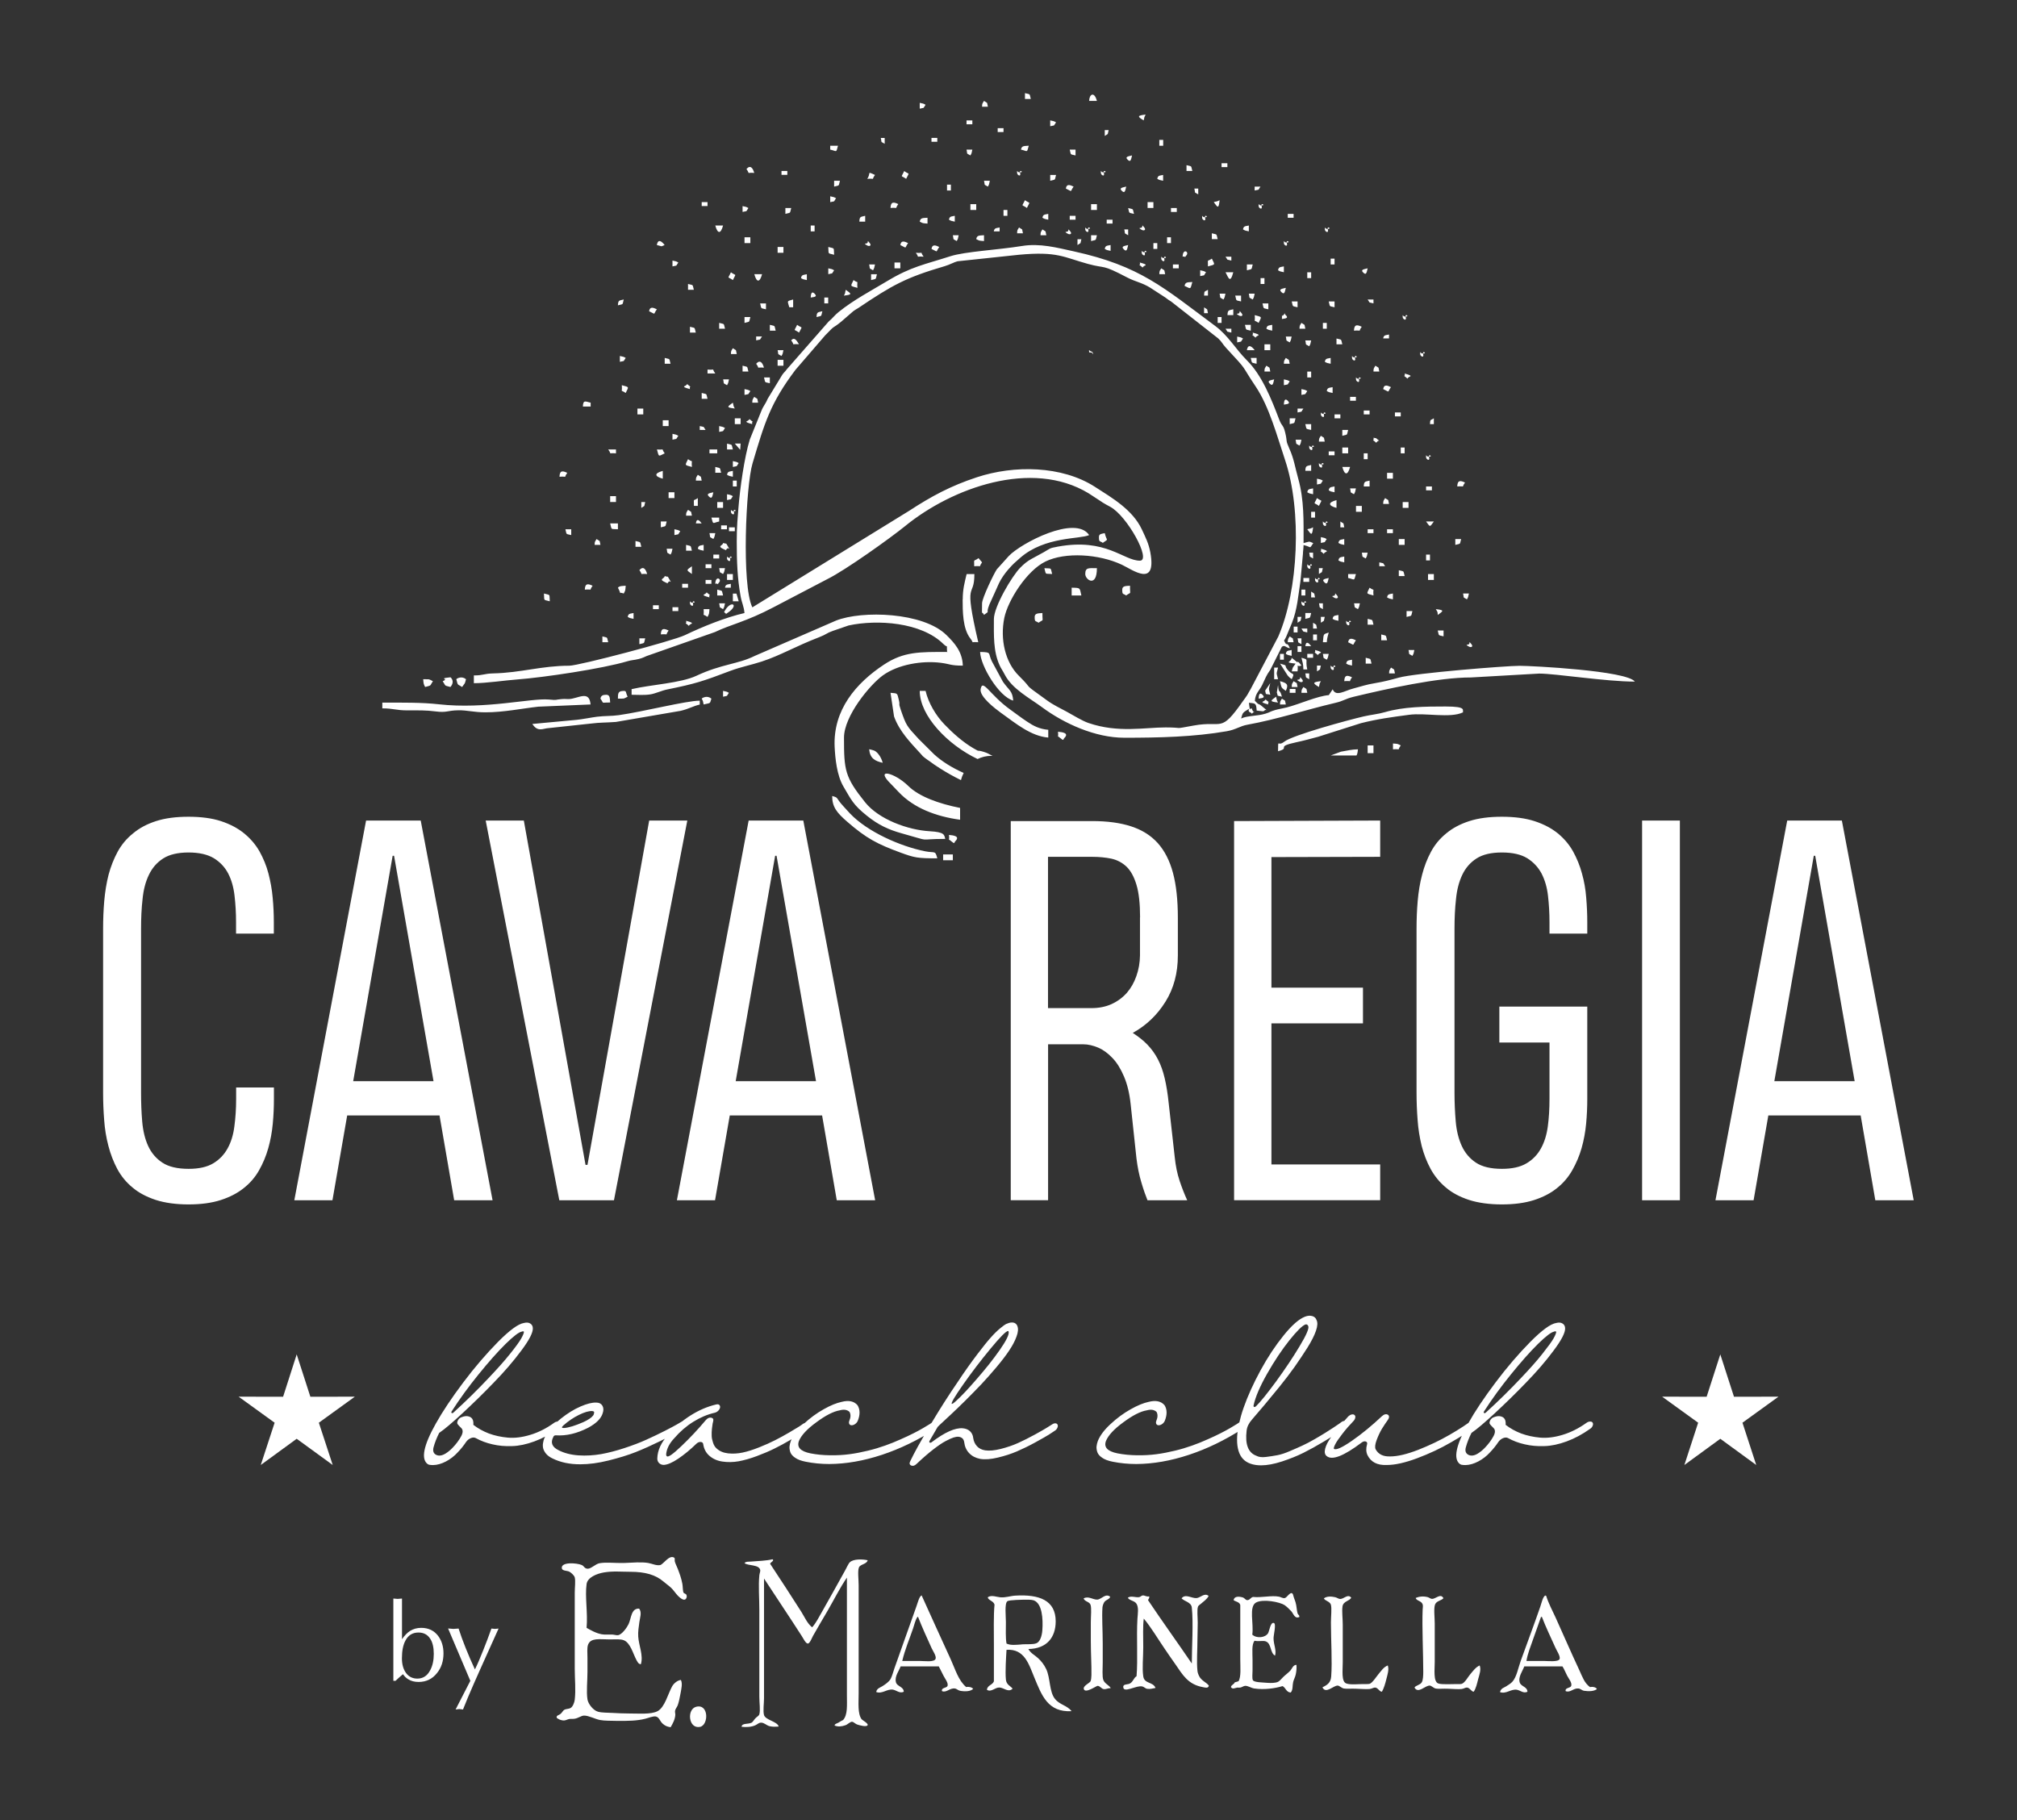 <svg xmlns="http://www.w3.org/2000/svg" id="Layer_1" data-name="Layer 1" viewBox="0 0 228.49 206.23"><rect x="0" y="0" width="228.49" height="206.23" fill="#333333" stroke="none"/><defs><style>      .cls-1 {        fill-rule: evenodd;      }      .cls-1, .cls-2 {        fill: #fff;        stroke-width: 0px;      }    </style></defs><path class="cls-1" d="M84.34,69.45c-2.2.51-4.71,1.53-6.76,2.51-1.36.65-11.97,3.45-13.09,3.46-3.14,0-5.48.8-8.61.87-1.12.03-1.1.23-2.2.23v.88c1.41,0,3.51-.32,4.87-.42,3.08-.23,9.72-1.23,12.5-2.06.53-.16.73-.12,1.3-.26.49-.12.65-.24.91-.34l7.72-2.71c1.78-.86,3.53-1.17,6.66-2.82l6.08-3.18c2.05-1.01,7.1-4.62,8.79-5.99,5.33-4.36,14.37-7.63,20.8-3.74l1.47.96s.09.06.13.09c.26.17.49.28.85.48,1.94,1.04,4.71,6.11,3.37,6.11-1.86,0-3.83-2.6-9.31-1.59-1.02.19-.8.19-1.58.63l-1.43.78c-.46.26-.8.54-1.23.97-.93.94-2.99,4.41-2.99,5.83,0,1.81-.09,3.65.67,5.28.15.33.29.49.55.99.84,1.64,2.78,2.64,4.23,3.71,2.53,1.87,6.04,3.46,9.33,3.46,3.92,0,7.87-.09,11.61-.74,1.04-.18,1.48-.59,2.35-.74,3.37-.61,6.56-1.68,9.89-2.46,1.11-.26,1.05-.44,2.16-.71,3.68-.88,9.51-2.19,13.26-2.18l7.72-.44c1.87,0,7.56.91,10.84.91-.91-1.24-11.68-1.79-13.05-1.79-1.54,0-11.82.82-13.69,1.34-.87.24-1.69.46-2.67.62-1.07.18-1.46.34-2.48.61-.99.25-1.98.98-2.34.09l-.44.66c-1.32.11-3.28,1.01-4.78,1.4-.43.11-.83.16-1.26.28-.63.18-.58.25-1.13.42-.89.28-2.09.22-2.76.55.12-.44.13-.62.48-.84.92-.57-.02-.07.59.17.31.13-.07.31.24.03.42-.37.08.02,0-.24-.3-.83-.26.62-.43-.9.81.07.81.07.88.88.06,0,.55.07.56.07.34,0,.07.06.33-.07.08-.23.6.26-.33-.52-.43-.36-.22,0-.77-.59.08-.9.51-1.11.84-1.8.4-.83.42-1.02.92-1.72l1.3-2.59c.33-.26.47.11.91.16-.36-.9-.32-.04-.66-.88.16-.24.04-.02.24-.42l.65-1.56c.61-1.52.72-3.14.97-4.77l.28-3.07c0-.26.07-.64.07-.99,1.01.23.58.5,1.1-.22-.57-.26-.43-.16-1.1,0,0-2.49.08-4.87-.61-7.33-.37-1.31-.47-2.21-1.01-3.4-.44-.98-.2-.69-.45-1.75-.24-1-.35-.65-.69-1.52-.87-2.28-1.93-4.99-3.66-6.71-1.27-1.26-2.1-2.79-3.6-3.9-5.85-4.34-8.47-6.79-16.04-8.45-1.92-.42-3.82-.93-5.84-.6-2.72.44-6.46.63-8.11,1.16-2.95.95-4.42,1.17-7.13,2.8-1.85,1.11-3.83,2.15-5.53,3.52-.45.36-.67.7-1.13,1.08l-4.74,5.41c-.21.29-.26.28-.5.6l-1.67,2.75c-.29.69-.48.75-.75,1.46l-1.27,3.14c-.62,2.01-1.12,5.59-1.29,7.77-.08,1.07-.19,1.98-.19,3.77,0,2.28.07,4.17.43,6.18.16.89.38,1.14.45,1.98M71.55,78.05v.66c.71,0,1.46.07,2.16-.05.54-.09,1.3-.44,1.87-.55,3.19-.65,4-.91,7.16-2.11,1.17-.44,2.38-.67,3.57-1.06,2.18-.72,3.78-1.71,6.51-2.76.83-.32.77-.44,1.51-.7l1.8-.62c3.24-.7,8.23-.38,10.74,2.1.57.56.34-.14.42.9-3.07,0-4.9-.06-7.16,1.44-3.16,2.09-5.77,5.13-5.58,9.31.06,1.26.24,3.23,1.01,4.52.87,1.47,1.07,2.03,2.66,3.3,1.29,1.03,2.41,1.56,3.96,1.99,3.66,1.01,1.48.62,4.9.62-.13-.47-.05-.77-1.78-.87-2.43-.14-5.74-1.33-7.3-3.28-2.3-2.87-2.39-3.63-2.39-7.32,0-2.46,2.95-6.01,4.41-7.06,1.71-1.23,4.41-1.69,6.56-1.42,1.09.14,1.08.32,2.49.32-.04-1.6-.99-2.61-1.84-3.45-2.64-2.62-9.59-2.82-12.53-1.65l-9.23,4.01c-1.87.93-3.75.91-6.58,2.24-1.8.84-5.14,1-7.32,1.51ZM107.28,73.86l.07.07s-.09-.04-.07-.07ZM109.15,87.56c-1.25-.56-2.4-1.25-3.33-2.1l-1.77-1.76c-1.35-1.46-1.39-1.5-2.01-3.29-.3-.88-.05-.4-.22-1.12-.2-.79-.1-.73-.94-.8l.4,2.68c.6,1.68,1.85,2.95,3.04,4.25.4.43-.03.04.45.44.22.18.34.24.52.37.46.33.62.46,1.18.81.82.52,1.61.96,2.39,1.34.07-.28.17-.55.3-.8ZM108.76,91.53c-2.37-.47-4.63-1.27-5.86-2.48-1.58-1.55-3.87-2.09-1.98-.24l.87.91c1.75,1.85,4.27,2.78,6.97,3.15v-1.34ZM43.31,79.59v.66c1.26,0,1.53.23,2.86.23,1.21,0,2.06-.03,3.2.12,1.24.16,1.3-.11,2.53-.13,1.05-.02,1.74.23,3.1.23,2.07,0,4.15-.44,5.98-.64l5.92-.25c-.14-1.7-1.46-.62-2.5-.61-.31,0-.39-.03-.77,0-.89.07-.37.15-1.46.05-1.99-.18-7.17,1.13-12.45.54-1.94-.22-4.16-.19-6.43-.19ZM153.67,85.58c.09-.14.13-.36.16-.69-.64.01-1.23.14-1.93.27l-1.15.43h2.92ZM112.44,85.63c-.51-.23-.44-.28-1.03-.46-.9-.27-.29.09-1.14-.4-1.19-.69-2.35-1.73-3.27-2.69-.99-1.02-1.83-2.45-2.15-3.81h-.66c0,2.83,3.18,6.12,6.55,7.72.47-.23,1-.36,1.56-.36h.14ZM144.78,85.11c1.52-.41-.43-.48,2.07-1.02.95-.2,1.47-.36,2.47-.62l4.85-1.54c1.9-.48,3.5-.69,5.45-.95,1.85-.25,4.67.42,6.12-.28-.1-.25.47-.66-1.99-.66-2.27,0-4.75.02-6.86.64-.75.22-1.61.3-2.39.48-1.7.39-8.07,2.12-9.02,2.87-.78.62-.67-.46-.7,1.08ZM111.25,68.34c0,1.74-.09.69.22,1.32.89-.65-.08.2.88-1.77.3-.62.5-1.14.82-1.82.25-.53.69-1.15,1.07-1.58.55-.62.73-.77,1.34-1.3,2.8-2.44,6.79-2.09,7.8-2.57-1.55-2.32-7.73.92-9.1,2.37l-1.36,1.51c-.34.5-1.67,3.27-1.67,3.85ZM60.3,82.02c.51.76.91.65,1.64.49l5.13-.55c.82-.11,1.64-.09,2.7-.17l7.34-1.26c.97-.23,1.37-.53,2.16-.71v-.44c-1.52,0-6.4,1.25-9.17,1.64-.86.12-1.6.07-2.47.18-.51.06-1.74.3-2.3.35l-5.04.47ZM106.18,97.24c-.25-.94-.24-.57-1.4-.8-2.78-.56-6.51-2.19-8.5-4.29l-.74-.81c-.93-1.01-.49-.95-1.27-1.16,0,1.24.52,1.89,1.71,2.92,2.19,1.91,3.46,2.54,6,3.48,1.64.6,1.94.66,4.2.66ZM118.75,83.56v-.88c-1.02-.09-1.69-.45-2.39-.92-.68-.45-1.22-.87-1.93-1.38-2.34-1.68-3.11-3.54-3.34-2.32-.16.85,1.62,2.2,2.3,2.7.04.03.09.07.13.09,1.56,1.12,3.28,2.55,5.23,2.71ZM109.05,67.9c0,1.32,0,3.32.87,4.43.52.66-.11.34.9.43-1.72-7.38-.44-4.8-.44-7.72h-.88c-.22.94-.44,1.69-.44,2.87ZM114.78,79.37c-.09-1.13-.47-1.14-1.17-2.14l-1.24-2.29c-.49-.98.04-1.05-1.34-1.08.03,1.55,2.13,5.08,3.75,5.51ZM122.94,65.03c0,.67,1.32,1.57,1.32-.66-.89,0-1.32-.12-1.32.66ZM100,86.43c-.1-.36-.27-.74-.52-1.03-.35-.4-.49-.39-1.02-.52.09,1.03.65,1.34,1.54,1.54ZM146.77,75.18c-.35.53-.27.23-.44.88h.66c.1-1.15-.21-.4.44-.66-.45-.62-.46-.37-.47-.37l-.64-.51c0,.52-.99.5.44.66ZM50.15,77.17c.39.58.11.46.88.66.56-.68,0-1.1,0-1.1-1.52.17-.07.13-.88.44ZM121.4,67.46h1.1c-.21-.88-.06-.86-1.1-.88v.88ZM51.69,76.95c.21.77.08.5.66.88.35-.53.27-.23.44-.88-.48-.4-1.02-.1-1.1,0ZM68.02,79.15c.47.64-.03.42,1.1.44-.04-.43.01-.88-.44-.88-.4,0-.61.11-.66.44ZM127.13,66.8c0,.62.1.41.44.66.64-.47.42.03.44-1.1-.43.03-.88-.01-.88.44ZM117.21,69.89c0,.62.09.41.44.66.64-.47.42.03.44-1.1-.43.04-.88,0-.88.44ZM146.33,76.95c.37-.79.15-.41-.36-.95-.67-.7.1-.53-.96-.82l.86,1.35c.27.3.18.2.47.42ZM70,79.15c.87-.02.52.06,1.1-.22-.29-.56-.04-.71-.64-.64-.45.05-.46.32-.46.86ZM106.84,97.46h1.1v-.66h-1.1v.66ZM124.49,60.84c0,.62.1.41.44.66.72-.53.45-.1.22-1.1-.33.08-.66.05-.66.44ZM48.16,77.83c.77-.21.5-.08.88-.66-.59-.28-.24-.2-1.1-.22.04.51.05.56.22.88ZM79.49,79.15c.17.3.12.24.22.66.89-.21.66-.06.88-.66-.47-.4-1.02-.1-1.1,0ZM110.37,64.15c1.02-.09.39.24.88-.44l-.4-.48c-.61.46-.49-.03-.49.93ZM154.93,85.33h.66v-.88h-.66v.88ZM107.5,94.59c.09.78-.17.35.23.69.48.4.32.19.5.01.56-.56-.24-.66-.73-.7ZM119.85,82.9c.09.78-.17.35.23.69.48.4.32.19.5.01.56-.56-.24-.66-.73-.7ZM82.13,69.45c.33.14-.14.27.26,0,1.43-.93.43-1.51-.27-.27-.23.42-.14-.08,0,.26ZM70,66.58c.5.95-.06.4.66.66.2-.4.17-.28.22-.88-.36.03-.69,0-.88.22ZM147.65,75.84h.44c-.28-1.18.27-1.08-.66-1.32.12.52.21.65.22,1.32ZM145.66,78.27c.33-.72.16-.88-.66-1.1.19.8.12.71.66,1.1ZM70,59.96v-.66h-.88c.21.8.02.59.88.66ZM144.34,76.95h.44c-.2-.86-.2-.46,0-1.32h-.44v1.32ZM83.02,68.12h.66l-.25-.87h-.41s0,.87,0,.87ZM149.86,72.76h.44c.05-.59.1-.6.22-1.1-.61.22-.57.05-.66,1.1ZM104.19,25.11c.4.2.27.17.88.22v-.66c-.52.04-.8-.02-.88.44ZM110.59,27.09c.4.2.28.17.88.22v-.66c-.52.04-.8-.02-.88.44ZM80.15,69.89c.2-.4.17-.28.22-.88h-.66c.08.99-.24.41.44.88ZM123.38,11.43h.88c-.3-1.11-.86-.77-.88,0ZM157.8,84.89c1.02-.08.39.24.88-.44-.4-.2-.28-.17-.88-.22v.66ZM75.74,65.92c.11-.23.45.32.07-.32-.26-.43-.03-.17-.51-.34,0,.31-.8.33.11.73.45.2.07.06.34-.06ZM82.36,62.17c.11-.23.45.32.07-.32-.26-.43-.03-.17-.51-.34,0,.31-.8.33.11.73.45.19.07.06.34-.06ZM66.03,46.06h.88v-.44c-.56-.12-.86-.37-.88.44ZM94.49,28.86c-.07-.86.13-.67-.66-.88.07.86-.13.67.66.88ZM119.19,65.03c-.21-.79-.02-.59-.88-.66.21.79.02.59.88.66ZM62.28,68.12c-.07-.86.13-.67-.66-.88.07.86-.13.67.66.88ZM152.94,52.9h-.88c.26.97.62.97.88,0ZM86.33,31.06h-.88c.26.97.62.97.88,0ZM151.4,57.54v-.88c-.97.26-.97.62,0,.88ZM81.91,25.55h-.88c.26.97.62.97.88,0ZM75.08,54.23v-.88c-.97.26-.97.62,0,.88ZM75.74,56.43h.66v-.66h-.66v.66ZM143.24,39.67h.66v-.66h-.66v.66ZM123.6,23.79h.66v-.66h-.66v.66ZM109.93,23.79h.66v-.66h-.66v.66ZM130,23.56h.66v-.66h-.66v.66ZM88.09,28.64h.66v-.66h-.66v.66ZM81.25,57.54h.66v-.66h-.66v.66ZM158.9,57.54h.66v-.66h-.66v.66ZM84.34,27.54h.66v-.66h-.66v.66ZM158.46,61.73h.66v-.66h-.66v.66ZM152.06,51.36h.66v-.66h-.66v.66ZM157.13,54.23h.66v-.66h-.66v.66ZM75.08,48.27h.66v-.66h-.66v.66ZM83.24,48.05h.66v-.66h-.66v.66ZM101.33,30.4h.66v-.66h-.66v.66ZM72.21,46.95h.66v-.66h-.66v.66ZM153.61,57.98h.66v-.66h-.66v.66ZM69.12,56.87h.66v-.66h-.66v.66ZM82.36,65.7h.66v-.66h-.66v.66ZM88.09,41.43h.66v-.66h-.66v.66ZM161.77,65.7h.66v-.66h-.66v.66ZM152.72,65.48c.76.16.65.42.88-.44h-.88v.44ZM94.05,16.95c.76.16.65.42.88-.44h-.88v.44ZM81.47,59.08v-.44h-.88c.23.86.12.6.88.44ZM89.41,34.81h.44v-.88c-.8.21-.62.15-.44.88ZM136.84,30.18c.9-.24.78-.16.44-.88-.56.41-.44-.08-.44.88ZM139.71,30.84h-.88c.34.65.53,1.33.88,0ZM134.19,32.39c.72.33.64.46.88-.44-.52.04-.8-.02-.88.44ZM70.88,44.52c.33-.72.46-.64-.44-.88.08.99-.24.41.44.88ZM142.58,36.58c.33-.72.46-.64-.44-.88.08.99-.24.41.44.88ZM155.59,67.46c-.09-1.02.24-.39-.44-.88-.33.72-.46.64.44.88ZM97.13,32.61c-.09-1.02.24-.39-.44-.88-.33.72-.46.64.44.88ZM75.3,51.36c-.5-.68.14-.36-.88-.44.24.91.16.77.88.44ZM78.38,52.9c-.09-1.02.24-.39-.44-.88-.33.72-.46.64.44.88ZM85.66,41.21c.5.68-.14.36.88.44-.14-.52-.43-.96-.88-.44ZM84.56,19.15c.5.68-.14.36.88.44-.14-.52-.43-.96-.88-.44ZM72.43,64.59c.5.68-.14.36.88.44-.14-.52-.43-.96-.88-.44ZM152.28,77.17c1.02-.09.39.24.88-.44-.45-.21-.86-.35-.88.44ZM74.86,71.87c1.02-.09.39.24.88-.44-.45-.21-.86-.35-.88.44ZM66.25,66.8c1.02-.09.39.24.88-.44-.45-.21-.86-.35-.88.44ZM63.38,54.01c1.02-.08.39.24.88-.44-.45-.21-.86-.35-.88.44ZM165.08,55.11c1.02-.08.39.24.88-.44-.45-.21-.86-.35-.88.44ZM100.88,23.56c1.02-.09.39.24.88-.44-.45-.21-.86-.35-.88.44ZM153.38,37.46c1.02-.09.39.24.88-.44-.45-.21-.86-.35-.88.44ZM80.37,51.36h.88v-.44h-.88v.44ZM83.02,31.73c.38-.83.41-.42-.22-.88-.38.83-.41.42.22.88ZM90.52,37.68c.39-.83.41-.42-.22-.88-.38.83-.41.42.22.88ZM116.33,23.56c.38-.83.41-.42-.22-.88-.39.83-.41.42.22.88ZM102.65,20.26c.38-.83.41-.42-.22-.88-.38.83-.41.42.22.88ZM149.41,57.31c.38-.83.41-.42-.22-.88-.38.83-.41.42.22.88ZM105.52,28.2c.83.38.42.41.88-.22-.35-.16-.78-.38-.88.22ZM73.53,35.26c.83.38.42.41.88-.22-.35-.16-.78-.38-.88.22ZM156.69,44.08c.83.38.42.41.88-.22-.35-.16-.78-.39-.88.22ZM120.74,21.36c.83.39.42.41.88-.22-.35-.16-.78-.38-.88.22ZM152.72,72.76c.83.38.42.41.88-.22-.35-.16-.78-.38-.88.22ZM101.99,27.76c.83.39.42.41.88-.22-.35-.16-.78-.38-.88.22ZM115.66,16.95c.76.16.65.42.88-.44-.52.04-.8-.02-.88.44ZM143.9,78.71c-.2-.86-.2-.46,0-1.32l-.58.85c.13.56-.03.31.58.47ZM154.49,55.11h.66v-.66c-.5.13-.64.05-.66.66ZM139.05,35.7h.66v-.66c-.5.13-.64.05-.66.66ZM147.87,53.34h.66v-.66c-.5.13-.64.05-.66.66ZM97.35,25.11h.66v-.66c-.5.13-.64.05-.66.66ZM98.24,20.26c1.02-.09.39.24.88-.44-1-.46-.41-.2-.88.44ZM151.18,34.81v-.66h-.66c.17.64,0,.5.66.66ZM146.99,34.81v-.66h-.66c.17.64,0,.5.66.66ZM121.84,17.61v-.66h-.66c.17.64,0,.5.66.66ZM64.71,60.62v-.66h-.66c.17.64,0,.5.66.66ZM148.53,48.71v-.66h-.66c.17.64,0,.5.66.66ZM87.21,43.42v-.66h-.66c.17.64,0,.5.66.66ZM86.77,35.04v-.66h-.66c.17.64,0,.5.66.66ZM143.68,35.04v-.66h-.66c.17.64,0,.5.66.66ZM140.59,34.15v-.66h-.66c.17.64,0,.5.66.66ZM163.53,72.09v-.66h-.66c.17.64,0,.5.66.66ZM142.35,41.21v-.66h-.66c.17.64,0,.5.66.66ZM141.69,37.46v-.66h-.66c.17.64,0,.5.66.66ZM98.68,31.73c.66-.18.48,0,.66-.66h-.66v.66ZM141.25,30.62c.66-.18.48,0,.66-.66h-.66v.66ZM77.72,62.39h.66c-.18-.66,0-.48-.66-.66v.66ZM156.47,72.54h.66c-.18-.66,0-.48-.66-.66v.66ZM77.94,32.83h.66c-.18-.66,0-.48-.66-.66v.66ZM74.86,59.74c.66-.18.48,0,.66-.66h-.66v.66ZM81.03,53.56h.66c-.18-.66,0-.48-.66-.66v.66ZM78.16,37.68h.66c-.18-.66,0-.48-.66-.66v.66ZM158.46,65.26h.66c-.18-.66,0-.48-.66-.66v.66ZM134.41,19.37h.66c-.18-.66,0-.48-.66-.66v.66ZM159.34,69.89c.66-.18.48,0,.66-.66h-.66v.66ZM137.28,27.09h.66c-.18-.66,0-.48-.66-.66v.66ZM151.4,39.01h.66c-.18-.66,0-.48-.66-.66v.66ZM81.25,67.46h.66c-.18-.66,0-.48-.66-.66v.66ZM84.34,36.58c.66-.18.48,0,.66-.66h-.66v.66ZM123.6,27.31c.66-.18.48,0,.66-.66h-.66v.66ZM154.71,75.18h.66c-.18-.66,0-.48-.66-.66v.66ZM94.49,21.14c.66-.18.48,0,.66-.66h-.66v.66ZM79.49,45.18h.66c-.18-.66,0-.48-.66-.66v.66ZM75.3,41.21h.66c-.18-.66,0-.48-.66-.66v.66ZM87.21,37.46h.66c-.18-.66,0-.48-.66-.66v.66ZM68.24,72.76h.66c-.18-.66,0-.48-.66-.66v.66ZM81.47,37.24h.66c-.18-.66,0-.48-.66-.66v.66ZM84.12,42.09h.66c-.18-.66,0-.48-.66-.66v.66ZM88.97,24.23c.66-.18.48,0,.66-.66h-.66v.66ZM164.86,61.73c.66-.18.48,0,.66-.66h-.66v.66ZM71.99,61.95h.66c-.18-.66,0-.48-.66-.66v.66ZM118.97,20.48c.66-.18.48,0,.66-.66h-.66v.66ZM147.87,70.11c.66-.18.48,0,.66-.66h-.66v.66ZM72.43,72.98c.66-.18.48,0,.66-.66h-.66v.66ZM146.1,48.05c.66-.18.48,0,.66-.66h-.66v.66ZM152.06,49.37c.66-.18.48,0,.66-.66h-.66v.66ZM116.11,11.21h.66c-.18-.66,0-.48-.66-.66v.66ZM154.93,70.77h.66c-.18-.66,0-.48-.66-.66v.66ZM82.36,50.92h.66c-.18-.66,0-.48-.66-.66v.66ZM78.61,57.31h.44v-.88c-.56.41-.44-.08-.44.88ZM74.41,27.76c.7.15.34.22.88,0-.25-.33-.74-.82-.88,0ZM89.63,38.56c.5.68-.14.36.88.44-.22-.33-.49-.9-.88-.44ZM80.15,42.31h.88c-.5-.68.14-.36-.88-.44v.44ZM69.78,51.36v-.44h-.88c.5.68-.14.35.88.44ZM150.3,44.3c.3.17.24.12.66.22v-.66c-.39.09-.59.03-.66.44ZM152.5,75.18c.3.17.24.12.66.22v-.66c-.39.09-.59.03-.66.44ZM90.74,31.51c.3.17.24.12.66.22v-.66c-.39.09-.59.03-.66.44ZM143.46,37.24c.3.17.24.12.66.22v-.66c-.39.09-.59.03-.66.44ZM107.5,24.89c.3.17.24.12.66.22v-.66c-.39.09-.59.03-.66.44ZM150.52,55.55c.3.17.24.12.66.22v-.66c-.39.09-.59.03-.66.44ZM79.05,62.17c.3.17.24.12.66.22v-.66c-.39.09-.59.03-.66.44ZM145.66,74.08c.3.17.24.12.66.22v-.66c-.39.09-.59.03-.66.44ZM150.96,70.11c.3.17.24.12.66.22v-.66c-.39.09-.59.03-.66.44ZM131.1,20.26c.3.17.24.12.66.22v-.66c-.39.09-.59.03-.66.44ZM71.11,69.89c.3.17.24.12.66.22v-.66c-.39.09-.59.03-.66.44ZM125.15,28.2c.3.17.24.12.66.22v-.66c-.39.09-.59.03-.66.44ZM157.13,67.68c.3.17.24.12.66.22v-.66c-.39.09-.59.03-.66.44ZM148.09,55.77c.3.17.24.12.66.22v-.66c-.39.09-.59.03-.66.44ZM150.08,40.99c.3.17.24.12.66.22v-.66c-.39.09-.59.03-.66.44ZM82.36,53.79c.3.17.24.12.66.22v-.66c-.39.09-.59.03-.66.44ZM140.81,25.99c.3.17.24.12.66.22v-.66c-.39.09-.59.03-.66.44ZM144.78,30.62c.3.17.24.12.66.22v-.66c-.39.09-.59.03-.66.44ZM151.62,61.51c.3.17.24.12.66.22v-.66c-.39.09-.59.03-.66.44ZM118.09,24.67c.3.17.24.12.66.22v-.66c-.39.09-.59.03-.66.44ZM151.62,63.49c.3.17.24.12.66.22v-.66c-.39.09-.59.03-.66.44ZM77.72,58.42h.66c-.15-.64.03-.32-.44-.66-.15.27-.22.24-.22.66ZM147.43,78.49h.66c-.15-.64.03-.32-.44-.66-.15.27-.22.24-.22.66ZM157.36,76.29h.66c-.15-.64.03-.32-.44-.66-.15.27-.22.24-.22.66ZM78.83,54.45h.66c-.15-.64.03-.32-.44-.66-.15.27-.22.24-.22.66ZM85.22,45.62h.66c-.15-.65.03-.32-.44-.66-.15.27-.22.24-.22.66ZM117.87,26.65h.66c-.15-.64.03-.32-.44-.66-.15.27-.22.24-.22.66ZM147.21,37.24h.66c-.15-.64.03-.32-.44-.66-.15.27-.22.24-.22.66ZM145.44,41.21h.66c-.15-.64.03-.32-.44-.66-.15.27-.22.24-.22.66ZM143.24,42.09h.66c-.15-.64.03-.32-.44-.66-.15.27-.22.24-.22.66ZM131.33,31.06h.66c-.15-.64.03-.32-.44-.66-.15.27-.22.24-.22.66ZM82.8,40.11h.66c-.15-.64.03-.32-.44-.66-.15.27-.22.24-.22.66ZM146.33,77.83h.66c-.15-.65.03-.32-.44-.66-.15.27-.22.24-.22.66ZM149.41,50.03h.66c-.15-.64.03-.32-.44-.66-.15.27-.22.24-.22.66ZM115.22,26.43h.66c-.15-.65.03-.32-.44-.66-.15.27-.22.24-.22.66ZM156.69,57.09h.66c-.15-.65.03-.32-.44-.66-.15.27-.22.24-.22.66ZM145,79.81h.66c-.15-.64.03-.32-.44-.66-.15.27-.22.24-.22.66ZM155.59,42.09h.66c-.15-.64.03-.32-.44-.66-.15.27-.22.24-.22.66ZM111.25,12.09h.66c-.15-.64.03-.32-.44-.66-.15.27-.22.24-.22.66ZM67.36,61.73h.66c-.15-.64.03-.32-.44-.66-.15.27-.22.24-.22.66ZM145.88,72.76h.66c-.15-.64.03-.32-.44-.66-.15.27-.22.24-.22.66ZM109.93,17.61c.17-.3.12-.24.22-.66h-.66c.14.6-.09.34.44.66ZM82.36,43.64c.17-.3.12-.24.22-.66h-.66c.14.6-.09.34.44.66ZM160,74.3c.17-.3.12-.24.22-.66h-.66c.14.61-.09.34.44.66ZM147.21,50.48c.17-.3.12-.24.22-.66h-.66c.14.61-.09.34.44.66ZM98.9,30.62c.17-.3.12-.24.22-.66h-.66c.14.61-.09.34.44.66ZM141.91,33.93c.17-.3.12-.24.22-.66h-.66c.14.6-.09.34.44.66ZM146.1,38.79c.17-.3.12-.24.22-.66h-.66c.14.6-.09.34.44.66ZM145.22,78.93c-.27-1.03-.35-.19-.44-1.32l-.14.85c.19.48-.11.29.58.47ZM111.91,21.14c.17-.3.12-.24.22-.66h-.66c.15.61-.09.34.44.66ZM153.83,69.01c.17-.3.12-.24.22-.66h-.66c.14.6-.09.34.44.66ZM138.6,33.93c.17-.3.12-.24.22-.66h-.66c.14.6-.09.34.44.66ZM150.3,74.74c.17-.3.12-.24.22-.66h-.66c.14.6-.09.34.44.66ZM154.71,63.27c.17-.3.12-.24.22-.66h-.66c.14.6-.09.34.44.66ZM75.96,62.83c.17-.3.12-.24.22-.66h-.66c.14.6-.09.34.44.66ZM166.18,67.9c.17-.3.12-.24.22-.66h-.66c.14.6-.09.34.44.66ZM108.38,27.31c.17-.3.12-.24.22-.66h-.66c.14.6-.09.34.44.66ZM88.53,40.33c.17-.3.12-.24.22-.66h-.66c.14.6-.09.34.44.66ZM80.81,61.06c.17-.3.12-.24.22-.66h-.66c.14.61-.09.34.44.66ZM148.31,39.23c.17-.3.12-.24.22-.66h-.66c.14.6-.09.34.44.66ZM153.38,55.99c.17-.3.12-.24.22-.66h-.66c.14.6-.09.34.44.66ZM81.91,65.03c.17-.3.12-.24.22-.66h-.66c.14.6-.09.34.44.66ZM81.91,69.01c.17-.3.12-.24.22-.66h-.66c.14.6-.09.34.44.66ZM147.43,44.74c.64-.15.32.03.66-.44-.3-.17-.24-.12-.66-.22v.66ZM145.44,43.64c.64-.15.32.03.66-.44-.3-.17-.24-.12-.66-.22v.66ZM93.83,31.06c.64-.15.32.03.66-.44-.3-.17-.24-.12-.66-.22v.66ZM81.91,78.93c.64-.15.32.03.66-.44-.3-.17-.24-.12-.66-.22v.66ZM149.63,61.51c.64-.15.32.03.66-.44-.3-.17-.24-.12-.66-.22v.66ZM84.34,44.74c.64-.15.32.03.66-.44-.3-.17-.24-.12-.66-.22v.66ZM76.4,60.62c.64-.15.32.03.66-.44-.3-.17-.24-.12-.66-.22v.66ZM82.36,56.65c.64-.15.32.03.66-.44-.3-.17-.24-.12-.66-.22v.66ZM140.15,38.79c.64-.15.32.03.66-.44-.3-.17-.24-.12-.66-.22v.66ZM83.02,52.9c.64-.15.32.03.66-.44-.3-.17-.24-.12-.66-.22v.66ZM84.12,24.01c.64-.15.32.03.66-.44-.3-.17-.24-.12-.66-.22v.66ZM76.18,49.81c.64-.15.32.03.66-.44-.3-.17-.24-.12-.66-.22v.66ZM118.97,14.3c.64-.15.32.03.66-.44-.3-.17-.24-.12-.66-.22v.66ZM70.22,40.99c.64-.15.32.03.66-.44-.3-.17-.24-.12-.66-.22v.66ZM76.18,30.18c.64-.15.32.03.66-.44-.3-.17-.24-.12-.66-.22v.66ZM94.05,22.9c.65-.15.32.03.66-.44-.3-.17-.24-.12-.66-.22v.66ZM135.96,31.28c.65-.15.32.03.66-.44-.3-.17-.24-.12-.66-.22v.66ZM81.47,48.93c.64-.15.32.03.66-.44-.3-.17-.24-.12-.66-.22v.66ZM104.19,12.31c.64-.15.32.03.66-.44-.3-.17-.24-.12-.66-.22v.66ZM149.19,54.89c.64-.15.32.03.66-.44-.3-.17-.24-.12-.66-.22v.66ZM125.37,25.33h.66v-.44h-.66v.44ZM161.55,63.49h.44v-.66h-.44v.66ZM147.43,67.46h.44v-.66h-.44v.66ZM148.53,58.64h.44v-.66h-.44v.66ZM79.93,64.37h.66v-.44h-.66v.44ZM148.75,72.54h.44v-.66h-.44v.66ZM79.93,66.14h.66v-.44h-.66v.44ZM80.81,63.27h.66v-.44h-.66v.44ZM150.52,51.58h.66v-.44h-.66v.44ZM113.68,24.45h.44v-.66h-.44v.66ZM146.55,71.65h.44v-.66h-.44v.66ZM132.87,30.4h.66v-.44h-.66v.44ZM148.09,74.52h.66v-.44h-.66v.44ZM161.55,55.55h.66v-.44h-.66v.44ZM154.93,60.4h.66v-.44h-.66v.44ZM131.33,16.51h.44v-.66h-.44v.66ZM151.18,47.39h.66v-.44h-.66v.44ZM83.02,55.11h.44v-.66h-.44v.66ZM88.53,19.81h.66v-.44h-.66v.44ZM157.13,60.4h.66v-.44h-.66v.44ZM158.68,51.36h.44v-.66h-.44v.66ZM154.49,52.02h.44v-.66h-.44v.66ZM91.84,26.21h.44v-.66h-.44v.66ZM152.94,45.4h.66v-.44h-.66v.44ZM79.49,23.34h.66v-.44h-.66v.44ZM76.18,69.23h.66v-.44h-.66v.44ZM77.28,66.58h.66v-.44h-.66v.44ZM145.88,24.67h.66v-.44h-.66v.44ZM146.1,78.49h.66v-.44h-.66v.44ZM82.58,60.18h.66v-.44h-.66v.44ZM150.74,29.96h.44v-.66h-.44v.66ZM130.66,28.2h.44v-.66h-.44v.66ZM148.09,42.76h.44v-.66h-.44v.66ZM107.28,21.58h.44v-.66h-.44v.66ZM137.94,36.58h.44v-.66h-.44v.66ZM132.21,27.54h.44v-.66h-.44v.66ZM154.49,46.95h.66v-.44h-.66v.44ZM109.49,14.08h.66v-.44h-.66v.44ZM105.52,16.06h.66v-.44h-.66v.44ZM148.09,31.51h.44v-.66h-.44v.66ZM81.69,59.96h.66v-.44h-.66v.44ZM138.38,18.93h.66v-.44h-.66v.44ZM142.8,32.17h.44v-.66h-.44v.66ZM93.38,34.37h.44v-.66h-.44v.66ZM132.65,24.01h.66v-.44h-.66v.44ZM147.65,65.92h.66v-.44h-.66v.44ZM145,74.74h.44v-.66h-.44v.66ZM146.99,73.86h.44v-.66h-.44v.66ZM113.02,14.96h.66v-.44h-.66v.44ZM149.86,37.24h.44v-.66h-.44v.66ZM158.02,47.17h.66v-.44h-.66v.44ZM73.97,69.01h.66v-.44h-.66v.44ZM121.18,24.89h.66v-.44h-.66v.44ZM70,34.59c.66-.18.48,0,.66-.66-.5.13-.64.05-.66.66ZM92.5,35.92c.66-.18.48,0,.66-.66-.5.13-.64.05-.66.66ZM129.56,13.64c.15-.58-.02-.18.22-.66-.98.11-.94.23-.22.66ZM149.41,77.83c.15-.58-.02-.18.22-.66-.97.11-.94.23-.22.66ZM141.25,39.67h.88c-.25-.34-.74-.82-.88,0ZM128.46,24.23c-.18-.66,0-.48-.66-.66.17.64,0,.5.66.66ZM104.63,29.08c-.5-.68.14-.36-.88-.44.5.68-.14.35.88.44ZM137.5,22.9c.44.6.55.83.66-.22-.38.21-.44.13-.66.22ZM148.09,59.96c.44.6.55.83.66-.22-.38.21-.43.13-.66.22ZM83.24,46.28c-.17-.3-.12-.24-.22-.66-.6.44-.83.55.22.66ZM144.78,79.59c-.17-.3-.12-.24-.22-.66-.6.44-.83.55.22.66ZM162.43,59.08h-.88c.48.66.4.66.88,0ZM78.38,65.03v-.88c-.66.48-.66.4,0,.88ZM95.59,33.49c1.05-.11.82-.22.22-.66-.11.4-.03.39-.22.66ZM154.93,30.4c-.38.1-.86.13-.49.49.36.36.39-.12.49-.49ZM128.24,17.61c-.38.1-.86.13-.49.49.36.36.39-.12.49-.49ZM80.81,55.77c-.38.1-.86.13-.49.49.36.36.39-.12.49-.49ZM145.66,32.61c-.38.1-.86.13-.49.49.36.36.39-.12.49-.49ZM127.58,21.14c-.38.1-.86.13-.49.49.36.36.39-.12.49-.49ZM150.52,65.48c-.38.1-.86.13-.49.49.36.36.39-.12.49-.49ZM144.34,42.98c-.37.1-.86.13-.49.49.36.36.39-.12.49-.49ZM127.8,27.76c-.38.1-.86.13-.49.49.36.37.39-.12.49-.49ZM162.87,69.67c.6-.44.83-.55-.22-.66.15.27.22.24.22.66ZM81.03,66.14c.44-.12.09.28.45-.18.3-.38-.43-.8-.45.18ZM133.97,29.08c.44-.12.09.28.45-.18.3-.38-.43-.8-.45.18ZM83.85,50.96l.05-.71h-.66l.61.71ZM142.58,79.15c.22-.06.85-.03.44-.44-.24-.24-.42-.19-.44.44ZM91.84,33.71c.22-.06.85-.03.44-.44-.24-.24-.42-.19-.44.44ZM145.44,45.84c.22-.06.85-.03.44-.44-.24-.24-.42-.19-.44.44ZM136.4,33.49h.44v-.66c-.37.25-.42.05-.44.66ZM161.99,48.05h.44v-.66c-.36.25-.42.05-.44.66ZM112.58,26.21h.66v-.44c-.39.09-.59.03-.66.44ZM156.69,38.34h.66v-.44c-.39.09-.59.03-.66.44ZM82.13,66.58h.66v-.44c-.39.09-.59.03-.66.44ZM145.22,36.14c.22-.06.85-.03.44-.44-.23-.1.06-.41-.26-.01-.25.31-.15-.4-.18.45ZM127.8,26.65v-.66h-.44c.14.6-.09.34.44.66ZM100.22,16.29v-.66h-.44c.14.6-.09.34.44.66ZM149.86,69.01v-.66h-.44c.14.6-.09.34.44.66ZM135.74,22.02v-.66h-.44c.14.61-.09.34.44.66ZM148.75,63.27v-.66h-.44c.14.6-.09.34.44.66ZM148.31,76.95v-.66h-.44c.14.6-.09.34.44.66ZM147.43,72.98v-.66h-.44c.15.6-.09.34.44.66ZM150.08,62.61c.05-.12.7-.14-.44-.44.12.44-.28.09.18.45.38.3-.03.14.26-.01ZM149.41,74.08c.05-.12.7-.14-.44-.44.12.44-.28.09.18.45.38.3-.03.14.26-.01ZM159.56,42.76c.05-.12.7-.14-.44-.44.12.44-.28.09.18.45.38.3-.03.14.26-.01ZM142.35,38.12c.05-.12.7-.14-.44-.44.12.44-.28.09.18.45.38.3-.03.14.26-.01ZM129.56,30.18c.05-.12.7-.14-.44-.44.12.44-.28.09.18.45.38.3-.03.14.26-.01ZM78.16,70.77c.05-.12.7-.14-.44-.44.12.44-.28.09.18.45.38.3-.03.14.26-.01ZM79.93,67.24c-.05.12-.7.14.44.44-.12-.44.28-.09-.18-.45-.39-.31.03-.12-.26.01ZM84.78,47.61c-.05.12-.7.14.44.44-.12-.44.28-.09-.18-.45-.39-.31.03-.12-.26.01ZM143.24,79.37c-.05.12-.7.14.44.44-.12-.44.28-.09-.18-.45-.39-.31.03-.12-.26.01ZM77.72,43.64c-.05.12-.7.14.44.44-.12-.44.28-.09-.18-.45-.39-.31.03-.12-.26.01ZM85.66,38.56c.64-.15.32.03.66-.44h-.66v.44ZM136.4,35.48h.44c-.15-.64.03-.32-.44-.66v.66ZM142.13,21.58c.65-.15.32.03.66-.44h-.66v.44ZM148.75,71.21h.44c-.15-.64.03-.32-.44-.66v.66ZM146.99,46.73c.65-.15.32.03.66-.44h-.66v.44ZM148.53,67.68h.44c-.15-.64.03-.32-.44-.66v.66ZM151.84,59.74h.44c-.15-.65.03-.32-.44-.66v.66ZM72.65,57.54c.49-.34.27-.04.44-.66h-.44v.66ZM156.25,64.15h.66c-.34-.49-.04-.27-.66-.44v.44ZM149.63,70.55c.49-.34.27-.04.44-.66h-.44v.66ZM79.27,48.71h.66c-.34-.49-.04-.28-.66-.44v.44ZM149.41,65.03c.49-.34.27-.04.44-.66h-.44v.66ZM146.99,70.55c.49-.34.27-.04.44-.66h-.44v.66ZM122.06,27.76c.49-.34.27-.04.44-.66h-.44v.66ZM125.15,15.4c.49-.34.27-.04.44-.66h-.44v.66ZM149.19,76.06c.49-.34.27-.04.44-.66h-.44v.66ZM148.09,71.65v-.44h-.66c.35.5.04.26.66.44ZM139.49,37.68v-.44h-.66c.35.5.04.26.66.44ZM139.49,29.52v-.44h-.66c.35.5.04.26.66.44ZM155.59,34.37v-.44h-.66c.35.5.04.26.66.44ZM156.03,50.03c.1-.23.41.06.01-.26-.3-.25-.02-.06-.45-.18.12.44-.28.09.18.45.38.3-.03.14.26-.01ZM98.24,27.54c-.1.1-.52-.02,0,.27.22.13.54.04.28-.28-.35-.41-.12-.15-.27,0ZM140.37,35.48c-.1.1-.52-.02,0,.27.22.13.54.04.27-.28-.34-.41-.12-.15-.27,0ZM120.96,26.21c-.1.1-.52-.02,0,.27.22.13.54.04.28-.27-.35-.41-.12-.15-.27,0ZM166.4,72.98c-.1.1-.52-.02,0,.27.22.13.54.04.28-.28-.35-.41-.12-.15-.27,0ZM147.21,76.95c-.1.1-.52-.02,0,.27.22.13.54.04.28-.28-.35-.41-.12-.15-.27,0ZM129.34,25.77c-.1.1-.52-.02,0,.27.22.13.54.04.28-.28-.35-.41-.12-.15-.27,0ZM151.18,67.46c-.1.1-.52-.02,0,.27.22.13.54.04.28-.28-.35-.41-.12-.15-.27,0ZM78.83,59.3h.66c-.21-.29-.57-.69-.66,0ZM147.87,73.2h.66c-.21-.29-.57-.69-.66,0ZM129.34,28.64c0,.26.48.5.34,0-.13-.5.56,0-.1-.07-.28-.02-.24-.38-.24.07ZM145.44,27.54c0,.26.47.5.34,0-.13-.5.56,0-.1-.07-.28-.03-.24-.38-.24.07ZM147.43,68.34c0,.26.47.5.34,0-.13-.5.56,0-.1-.06-.28-.03-.24-.38-.24.06ZM131.55,29.3c0,.26.47.5.34,0-.13-.5.56,0-.1-.07-.28-.03-.24-.38-.24.07ZM82.8,57.98c0,.26.47.5.34,0-.13-.5.56,0-.1-.07-.28-.02-.24-.38-.24.07ZM124.71,19.59c0,.26.47.5.34,0-.13-.5.56,0-.1-.07-.28-.03-.24-.38-.24.07ZM115.22,19.59c0,.26.47.5.34,0-.13-.5.56,0-.1-.07-.28-.03-.24-.38-.24.07ZM142.58,23.34c0,.26.47.5.34,0-.13-.5.56,0-.1-.07-.28-.02-.24-.38-.24.07ZM78.16,68.34c0,.26.47.5.34,0-.13-.5.56,0-.1-.06-.28-.03-.24-.38-.24.06ZM148.31,50.7c0,.26.47.5.34,0-.13-.5.56,0-.1-.07-.28-.02-.24-.38-.24.07ZM149.41,52.68c0,.26.48.5.34,0-.13-.5.56,0-.1-.06-.28-.02-.24-.38-.24.06ZM160.88,40.11c0,.26.47.5.34,0-.13-.5.56,0-.1-.07-.28-.02-.24-.38-.24.07ZM82.36,63.27c0,.26.47.5.34,0-.13-.5.56,0-.1-.07-.28-.02-.24-.38-.24.07ZM149.86,59.3c0,.26.47.5.34,0-.13-.5.56,0-.1-.07-.28-.03-.24-.38-.24.07ZM152.5,70.55c0,.26.47.5.34,0-.13-.5.56,0-.1-.07-.28-.02-.24-.38-.24.07ZM161.55,51.8c0,.26.47.5.34,0-.13-.5.56,0-.1-.07-.28-.02-.24-.38-.24.07ZM150.74,75.62c0,.26.47.5.34,0-.13-.5.56,0-.1-.06-.28-.03-.24-.38-.24.06ZM148.97,65.7c0,.26.47.5.34,0-.13-.5.56,0-.1-.07-.28-.02-.24-.38-.24.07ZM122.94,25.99c0,.26.47.5.34,0-.13-.5.56,0-.1-.06-.28-.03-.24-.38-.24.06ZM158.9,35.92c0,.26.48.5.34,0-.13-.5.56,0-.1-.06-.28-.03-.24-.38-.24.06ZM149.63,46.95c0,.26.47.5.34,0-.13-.5.56,0-.1-.07-.28-.02-.24-.38-.24.07ZM153.61,42.98c0,.26.47.5.34,0-.13-.5.56,0-.1-.07-.28-.03-.24-.38-.24.07ZM136.18,24.67c0,.26.47.5.34,0-.13-.5.56,0-.1-.07-.28-.02-.24-.38-.24.07ZM153.16,40.55c0,.26.47.5.34,0-.13-.5.56,0-.1-.06-.28-.03-.24-.38-.24.06ZM148.09,64.15c0,.26.47.5.34,0-.13-.5.56,0-.1-.07-.28-.03-.24-.38-.24.07ZM150.08,25.99c0,.26.47.5.34,0-.13-.5.56,0-.1-.06-.28-.03-.24-.38-.24.06ZM123.38,39.89c0,.07.24.05.26.04.05-.02.38.51.1-.06l-.12-.05c-.17,0-.3-.39-.24.07ZM85.22,68.79c-1.22-2.54-.73-13.78.03-16.3,1.38-4.64,2.01-6.8,4.86-10.59l3.37-3.91s.08-.08.11-.11c1.11-1.16.59-.54,1.67-1.41l1.42-1.23c.29-.21.23-.14.54-.34,3.87-2.6,5.35-3.44,9.81-4.75.55-.16,1.07-.46,1.44-.55l6.98-.74c4.35-.4,5.03.28,7.8,1.04,2.13.58,1.45-.03,4.43,1.53.98.51,1.63.56,2.6,1.15l1.74,1.13c.3.23.35.27.65.45l5.32,4.17c.45.41.45.59.9,1.08,2.62,2.82,1.56,1.71,3.35,4.37,1.55,2.31,2.44,5.66,3.34,8.35,1.92,5.75,1.51,14.72-.77,19.98l-3.12,5.93c-.18.28-.22.41-.4.7-.16.26-.28.39-.46.65-2.64,3.77-2.25,2.19-5.62,2.81-2.49.45-.95.21-3.16.21-2.41,0-5.37.65-8.74-.5-.71-.24-1.76-.89-2.47-1.28-.84-.46-1.5-.75-2.24-1.29-3.08-2.23-1.29-.91-3.18-2.78-1.57-1.55-2.14-4.17-1.65-6.56.4-1.96,2.52-5.33,4.65-6.38,2.24-1.1,6.07-.87,8.69.37,1.22.58,3.94,2.63,3.2-1.42-.19-1.02-.54-1.69-.96-2.59-1.04-2.22-3.34-3.56-5.32-4.83-3.76-2.41-9.15-2.47-13.37-1.08-2.98.98-5.16,2.16-7.67,3.8l-17.75,10.93Z"></path><path class="cls-2" d="M201,122.49h9.1l-4.47-25.54h-.16l-4.47,25.54ZM212.44,135.98l-1.66-9.61h-10.46l-1.67,9.61h-4.32l8.13-43.02h6.19l8.14,43.02h-4.36ZM186.02,135.98v-43.02h4.28v43.02h-4.28ZM169.84,114.04h9.97v10.45c0,.93-.04,1.86-.13,2.82-.09.95-.26,1.86-.51,2.75-.25.89-.61,1.72-1.05,2.5-.44.78-1.02,1.47-1.74,2.04-.71.58-1.59,1.03-2.61,1.36-1.03.33-2.25.49-3.64.49s-2.67-.17-3.72-.51c-1.03-.34-1.91-.8-2.61-1.4-.71-.59-1.28-1.29-1.73-2.1-.44-.81-.78-1.69-1.02-2.62-.23-.95-.39-1.92-.46-2.94-.08-1.01-.12-2.05-.12-3.08v-18.59c0-1.05.04-2.1.13-3.14.09-1.03.25-2.03.5-2.97.24-.94.58-1.81,1.01-2.61.43-.8,1.01-1.5,1.73-2.08.72-.6,1.59-1.06,2.62-1.39,1.02-.33,2.25-.49,3.67-.49s2.66.16,3.71.5c1.04.34,1.91.8,2.63,1.38.71.59,1.29,1.26,1.73,2.05.43.78.77,1.61,1.01,2.5.25.89.41,1.8.48,2.74.08.95.12,1.87.12,2.77v1.3h-4.28v-1.3c0-1.03-.06-2.04-.17-2.99-.11-.97-.36-1.8-.73-2.52-.38-.71-.92-1.29-1.62-1.73-.7-.43-1.66-.65-2.87-.65s-2.17.22-2.88.68c-.7.45-1.24,1.07-1.61,1.85-.37.78-.61,1.7-.71,2.75-.12,1.04-.17,2.17-.17,3.38v18.56c0,1.13.05,2.22.14,3.26.09,1.05.32,1.97.68,2.76.36.79.9,1.43,1.61,1.9s1.7.7,2.94.7c1.15,0,2.07-.2,2.78-.62.7-.41,1.25-.98,1.64-1.69.39-.7.65-1.53.78-2.5.13-.96.19-2,.19-3.11v-6.39h-5.68v-4.05ZM139.8,135.98v-42.96l16.55-.06v4.11l-12.32.03v14.79h10.37v4.05h-10.37v15.98h12.32v4.05h-16.55ZM129.15,103.92c0-1.52-.13-2.74-.4-3.65-.27-.91-.64-1.6-1.12-2.07-.48-.46-1.06-.77-1.72-.92-.67-.14-1.4-.21-2.19-.21h-5v17.14h4.91c.85,0,1.62-.15,2.3-.46.69-.32,1.25-.74,1.73-1.28.46-.53.82-1.17,1.07-1.89.26-.73.4-1.51.41-2.34v-4.31ZM114.5,135.98v-42.96h9.23c1.73,0,3.19.2,4.41.6,1.23.4,2.22,1.02,3.01,1.89.78.87,1.36,2,1.73,3.39.37,1.38.55,3.08.55,5.08v4.27c0,1.98-.46,3.72-1.4,5.23-.94,1.51-2.17,2.69-3.71,3.54.65.42,1.21.86,1.67,1.34s.86,1.03,1.18,1.65c.33.63.58,1.34.77,2.15.19.81.34,1.74.45,2.8l.69,6.16c.1.97.28,1.85.55,2.66.27.81.56,1.54.86,2.2h-4.5c-.2-.49-.44-1.16-.69-2.01-.26-.85-.44-1.76-.56-2.74l-.66-6.16c-.13-1.21-.38-2.24-.75-3.11-.37-.87-.8-1.57-1.31-2.1-.51-.54-1.06-.94-1.63-1.18-.58-.24-1.13-.37-1.66-.37h-4v17.66h-4.23ZM83.34,122.49h9.1l-4.47-25.54h-.16l-4.47,25.54ZM94.79,135.98l-1.66-9.61h-10.46l-1.67,9.61h-4.32l8.13-43.02h6.19l8.14,43.02h-4.36ZM77.86,92.96l-8.31,43.02h-6.19l-8.34-43.02h4.32l6.99,39.01h.22l6.99-39.01h4.32ZM40.01,122.49h9.1l-4.47-25.54h-.16l-4.47,25.54ZM51.45,135.98l-1.66-9.61h-10.46l-1.67,9.61h-4.32l8.13-43.02h6.19l8.14,43.02h-4.36ZM31.03,123.18v1.33c0,.92-.04,1.86-.13,2.81-.09.96-.26,1.87-.51,2.76-.25.89-.6,1.72-1.04,2.5-.44.78-1.02,1.46-1.75,2.03-.71.57-1.58,1.02-2.61,1.35-1.03.33-2.24.49-3.64.49s-2.66-.17-3.71-.51c-1.03-.34-1.91-.8-2.62-1.4-.72-.59-1.29-1.29-1.73-2.1-.43-.81-.77-1.69-1.01-2.62-.25-.95-.41-1.92-.48-2.94-.08-1.01-.12-2.05-.12-3.08v-18.59c0-1.05.04-2.1.13-3.14.09-1.03.25-2.03.49-2.97.25-.94.6-1.81,1.03-2.61.44-.8,1.02-1.5,1.75-2.08.71-.6,1.58-1.06,2.61-1.39,1.02-.33,2.25-.49,3.66-.49s2.66.16,3.69.5c1.03.34,1.9.8,2.61,1.38.72.59,1.3,1.26,1.75,2.05.43.78.78,1.61,1.01,2.5.23.89.4,1.8.48,2.74.09.95.13,1.87.13,2.77v1.3h-4.28v-1.3c0-1.03-.06-2.04-.17-2.99-.11-.97-.35-1.8-.72-2.52-.37-.71-.91-1.29-1.62-1.73-.72-.43-1.68-.65-2.87-.65s-2.17.22-2.88.68c-.7.45-1.24,1.07-1.61,1.85-.38.78-.62,1.7-.72,2.75-.12,1.04-.17,2.17-.17,3.38v18.56c0,1.13.04,2.22.13,3.26.09,1.05.31,1.97.67,2.76.36.79.9,1.43,1.62,1.9.71.47,1.71.7,2.97.7,1.15,0,2.07-.2,2.78-.62.69-.41,1.24-.98,1.63-1.69.39-.7.65-1.53.77-2.5.13-.96.2-2,.2-3.11v-1.3h4.28Z"></path><path class="cls-2" d="M53.28,190.42l-2.52-5.93.6.05.59-.04c.22.69.49,1.42.8,2.2.31.78.66,1.59,1.05,2.43.27-.54.59-1.28.96-2.22.31-.77.61-1.57.91-2.41l.41.04.4-.04c-.39.87-.86,1.92-1.42,3.15-.52,1.14-.96,2.15-1.35,3.02-.51,1.16-.93,2.16-1.26,3l-.42-.05-.42.05,1.67-3.25ZM44.56,190.43v-9.33l.49.04.49-.04v4.61c.28-.42.59-.73.91-.94.37-.23.79-.35,1.26-.35.83,0,1.47.31,1.93.92.4.54.6,1.2.6,1.97,0,.88-.24,1.63-.74,2.24-.53.67-1.23,1-2.08,1-.46,0-.85-.1-1.18-.31-.23-.14-.43-.33-.59-.57-.1.08-.24.2-.42.36-.14.13-.28.26-.42.39h-.24ZM47.4,184.95c-.66,0-1.15.3-1.47.91-.27.5-.4,1.17-.4,2.02,0,.68.16,1.24.47,1.66.31.42.74.63,1.28.63.64,0,1.13-.32,1.46-.96.27-.51.4-1.12.4-1.84s-.13-1.3-.4-1.71c-.31-.48-.75-.71-1.33-.71Z"></path><path class="cls-2" d="M87.24,177.16c1.18,1.78,2.38,3.63,3.54,5.45.38.61.66,1.3,1.22,1.75.45-.5.76-1.15,1.13-1.78.86-1.5,1.72-3.08,2.61-4.67.16-.28.36-.76.53-.92.41-.39,1.42-.36,2.02-.23-.1.46-.84.44-.99.82-.16.4-.03,1.38-.03,2.02,0,4.01,0,8.22,0,12.23,0,1.09-.13,2.3.33,2.94.07.1.76.47.69.66-.08.27-.98.02-1.22-.07-.18-.07-.39-.3-.56-.3-.21,0-.51.32-.73.39-.45.16-.85.19-1.23.04-.02-.18.27-.24.43-.33.18-.11.36-.23.53-.3.53-.6.43-1.64.43-2.84,0-4.33,0-9.01,0-13.29-.76,1.1-1.44,2.46-2.18,3.74-.54.93-1.1,1.86-1.65,2.84-.13.23-.37.88-.59.89-.25.01-.54-.62-.7-.86-1.38-2.15-2.88-4.38-4.27-6.51v13.55c0,.56-.13,1.48,0,1.92.17.58,1.52.72,1.66,1.3-.41.03-.7.04-1.03-.04-.37-.09-.59-.4-.96-.4-.28,0-.39.18-.66.3-.45.2-1.02.23-1.55.17.03-.44.7-.27,1.12-.46.15-.07.28-.33.43-.49.17-.19.41-.28.46-.47.13-.43,0-1.3,0-1.99v-9.82c0-1.36-.12-2.73,0-3.93.02-.21.13-.45.1-.6-.12-.65-1.41-.46-1.78-.79.16-.19.48-.15.73-.17.77-.06,1.75-.09,2.44-.26.26.15-.21.33-.26.49M147.15,183.21c-.49.19-.63-.4-.86-.66-.2-.22-.5-.51-.76-.7-.54-.36-2.44-.73-3.24-.3-.85.46-.24,2.44-.43,3.64.51.46,1.47.35,1.79-.16.15-.26.27-1.3.66-1.16.29.1-.05,1.38-.04,1.75.01.73.35,1.33.17,1.95-.59-.32-.38-1.38-1.06-1.62-.31-.11-.82.04-1.26-.07-.35.43-.23,1.34-.23,2.18v1.19c0,.3-.07.91.04,1.1.15.26,1.11.25,1.65.3.4.03.89.02,1.16-.1.27-.12.46-.42.73-.66.25-.23.56-.45.73-.66.18-.22.29-.61.66-.62.04.36,0,.71-.07,1.06-.06.32-.24.62-.3.89-.1.44,0,.85-.27,1.19-.52-.03-.56-.54-.93-.73-.81.25-2.04.44-3.21.27-.37-.06-.7-.31-1.02-.3-.2.01-.35.16-.57.2-.11.02-.22-.01-.33,0-.26.04-.55.23-.72-.06.05-.27.35-.29.43-.53.14-.05.3-.08.43-.13.31-.49.2-1.58.2-2.48v-6.15c-.08-.36-.51-.37-.76-.56.09-.47.62-.43,1.06-.3.18.06.3.28.46.3.32.03.41-.31.69-.36.98.1,2.08-.2,2.95-.03.19.04.43.2.63.16.23-.03.54-.62.8-.56.15.04.15.21.23.46.07.22.15.4.2.57.13.42.13.93.23,1.25.06.19.29.25.17.46ZM136.9,180.83c-.16.34-.58.62-.89.89-.13.11-.25.17-.3.3-.13.35-.03,1.21-.03,1.82s-.03,1.26-.03,1.78c0,1.3-.11,2.66,0,3.67.02.21.09.4.17.56.27.58.88.75,1.12,1.12-.06.34-.44.21-.66.17-1.7-.3-2.3-1.39-3.14-2.61-.4-.57-.81-1.15-1.19-1.72-.81-1.18-1.53-2.42-2.38-3.44-.12.89-.06,2.06-.06,3.24s-.14,2.36,0,3.3c.12.88,1.12.6,1.39,1.32-.31.05-.59.15-.93.1-.23-.03-.36-.22-.56-.27-.37-.07-.76.09-1.16.2-.23.06-.9.33-.99-.04-.12-.44.38-.36.66-.46.43-.16.49-.67.83-.86.16-1.86-.02-4.45.1-6.51.04-.57.16-1.27-.1-1.69-.22-.37-.79-.35-.99-.69.37-.27.88,0,1.29-.07.15-.03.26-.18.4-.19.22-.03.46.19.73.1.05.23-.08.29-.13.43,1.62,2.42,3.32,4.77,4.96,7.18,0-1.81.19-4.6,0-6.35-.07-.6-.83-.68-1.16-1.03.42-.56,1.15.01,1.69-.03.47-.04.92-.66,1.39-.23ZM104.16,188.17c.55,0,1.65.17,1.82-.23.13-.3-.31-.92-.43-1.19-.55-1.21-1.11-2.43-1.55-3.57h-.07c-.24.34-.34.86-.5,1.32-.41,1.21-.93,2.41-1.22,3.67.54,0,1.21,0,1.95,0ZM110.25,191.32c-.29.32-.96.33-1.49.23-.24-.05-.39-.24-.6-.26-.58-.07-.94.51-1.45.3-.1-.43.53-.32.63-.6.11-.33-.31-.84-.46-1.15-.21-.42-.38-.77-.53-1.05h-4.33c-.18.52-.69,1.11-.53,1.78.11.5.88.5.89,1.09-.46.23-.82-.17-1.23-.24-.68-.1-1.2.52-1.89.27.06-.42.47-.51.7-.66.29-.19.72-.46.93-.82.18-.34.29-.79.43-1.2.81-2.31,1.67-4.68,2.51-7.07.16-.45.3-1.06.56-1.19.03,0,.03.01.03.03.99,2.2,2.21,4.87,3.28,7.21.53,1.16.86,2.38,1.75,3.14.28-.07.66.02.79.2ZM174.86,188.17c.46,0,1.69.15,1.82-.23.1-.31-.35-.97-.46-1.23-.54-1.2-1.12-2.4-1.55-3.53h-.1c-.3.82-.6,1.67-.89,2.51-.28.83-.63,1.64-.76,2.48.52,0,1.22,0,1.95,0ZM180.91,191.35c-.34.27-.94.28-1.46.2-.25-.04-.42-.24-.63-.26-.58-.06-.93.51-1.46.3-.09-.42.53-.31.63-.6.12-.35-.3-.83-.46-1.15-.21-.41-.36-.8-.53-1.05h-4.33c-.18.53-.73,1.2-.5,1.85.16.44.85.45.86,1.02-.45.23-.81-.17-1.22-.23-.68-.09-1.2.52-1.89.27.11-.44.44-.49.66-.63.21-.14.5-.29.73-.53.49-.52.68-1.6.96-2.38.76-2.11,1.47-3.98,2.22-6.15.15-.45.29-1.11.56-1.26.03,0,.03.01.03.04h.07c.26.84.68,1.62,1.06,2.44.9,1.98,1.78,4.03,2.71,6.01.35.76.56,1.42,1.19,1.89.28-.06.69,0,.79.23ZM115.74,186.29c.59-.04,1.27.04,1.68-.13.41-.17.62-.86.66-1.49.09-1.26-.02-3.04-.99-3.37-.25-.08-.68-.07-.89-.07-.28,0-1.88.02-2.08.17-.34.24-.17,1.74-.17,2.35,0,.89-.05,1.76.07,2.45.47.23,1.12.14,1.72.1ZM116.5,186.82c.25.48.73.69,1.09,1.03.35.32.68.72.93,1.25.48,1.03.33,2.55.99,3.37.54.68,1.36.72,1.88,1.39-2.7.15-3.39-1.81-4.23-3.84-.61-1.47-1.1-3.25-3.14-3.11-.05.87-.16,2.44-.07,3.37.06.61.53.72.76,1.03-.47.48-1.02-.12-1.49-.13-.5-.02-.93.57-1.42.26.05-.53.63-.53.79-.96v-4.13c0-1.53-.05-3.32.07-4.56-.1-.42-.71-.48-.77-.83.4-.3,1.03-.03,1.42,0,.64.05,1.15-.16,1.72-.19,2.7-.16,4.56.53,4.56,2.91,0,1.79-.97,3.11-3.11,3.14ZM125.76,180.87c0,.28-.46.37-.63.59-.1.12-.22.42-.24.63-.08,1.14.03,2.56.03,4.14v2.09c0,.71-.08,1.63.07,2.01.17.45.73.62.83.93-.34-.02-.5.14-.79.1-.27-.04-.39-.35-.69-.37-.14,0-1.39.9-1.56.37-.12-.37.65-.67.76-.89.06-.12.1-.48.1-.69.02-1.19-.07-2.37-.07-3.96v-2.02c0-.7.1-1.59-.03-1.99-.13-.37-.64-.34-.79-.72.54-.32,1.07.16,1.56.13.49-.04.91-.74,1.45-.33ZM153.07,181c-.19.4-.9.38-.99,1-.08.6.03,1.34.03,2.08v4.23c0,.93-.18,2.2.4,2.41.47.18,1.45.06,1.96.07.2,0,.56.01.69-.03.31-.1.77-.83.99-1.09.34-.4.58-.8,1.06-.99.17.47-.04,1.06-.16,1.55-.13.52-.28,1.04-.5,1.42-.24.04-.44-.42-.73-.46-.23-.03-.4.14-.69.16-.37.03-.92-.01-1.46-.03-.56-.03-1.15.03-1.45-.03-.26-.06-.5-.33-.69-.33-.5,0-1.34.99-1.72.2.43-.23.93-.44.99-1.22.13-1.7-.03-4.14-.03-6.12,0-.7.11-1.56,0-2.01-.1-.39-.69-.45-.8-.73.35-.26.84-.23,1.29-.13.2.05.39.2.56.2.43,0,.88-.63,1.26-.13ZM163.52,181.06c-.23.28-.81.3-.96.73-.16.46-.03,1.48-.03,2.15v4.33c0,.87-.18,2.24.4,2.45.41.15,1.61.06,2.08.07.16,0,.45.02.59-.03.35-.12.7-.79.96-1.09.35-.41.6-.78,1.06-.99.19.48-.04,1.06-.17,1.55-.13.52-.25,1.05-.5,1.42-.24.03-.43-.42-.73-.46-.24-.03-.39.14-.66.16-.36.04-.94-.01-1.48-.03-.57-.03-1.15.04-1.46-.03-.25-.06-.47-.33-.66-.33-.52-.02-1.3.97-1.72.23.1-.24.64-.29.82-.6.15-.24.17-.79.17-1.19,0-2.01-.15-5.07-.07-7.04.01-.24.06-.42,0-.6-.13-.41-.7-.39-.79-.72.41-.19.89-.22,1.36-.1.18.05.33.2.5.2.42,0,.98-.68,1.29-.07ZM78.87,193.36c1.45-.36,1.41,2.08.43,2.28-1.32.26-1.52-2.01-.43-2.28ZM77.71,180.6c.09.14.1.24.07.37-.19.63-.86-.06-.99-.19-.26-.27-.52-.67-.76-.89-.25-.24-.59-.47-.89-.73-.87-.74-2.05-1.09-3.7-1.09-1.04,0-2-.1-3.01.07-.84.14-1.88.57-1.98,1.32-.2,1.42.15,3.27,0,4.96.46.26,1.06.61,1.72.73.34.06.79.02,1.19.03.21.01.49.1.66.07.45-.08,1-.86,1.19-1.26.31-.67.28-1.79,1.19-1.75.34.42.09,1.04.03,1.52-.07.53-.17,1.11-.13,1.65.07,1.06.6,2.12.3,3.13-.28.01-.42-.33-.53-.53-.36-.68-.66-1.88-1.39-2.18-.37-.16-.94-.1-1.65-.1-1.11,0-2.1-.21-2.41.59-.14.37-.07.98-.07,1.52v1.55c0,1.06-.14,2.26,0,3.14.09.53.66,1.24,1.19,1.39.46.13,1.06.1,1.69.14.54.03,1.14.06,1.72.06,1.21,0,2.59.13,3.34-.26.82-.43,1.19-1.99,1.65-2.81.19-.34.58-.67.99-.73.21.41.05,1.01-.03,1.49-.09.46-.18.98-.33,1.39-.09.23-.27.4-.3.63-.02.16.04.32.03.46-.04.53-.29.98-.53,1.39-.41-.06-.65-.17-.93-.43-.28-.26-.37-.72-.76-.79-.32-.05-.82.17-1.19.26-.92.24-1.97.25-3.21.24-.69-.02-1.39,0-1.92-.1-.56-.11-1.26-.5-1.79-.5-.32,0-.67.3-1.09.36-.22.03-.42,0-.6.03-.21.04-.37.15-.56.16-.36.03-.84-.22-.86-.33-.04-.25.25-.25.46-.43.18-.15.25-.37.43-.46.19-.1.46-.06.7-.2.22-.12.42-.58.46-.93.13-1.13,0-2.33,0-3.47v-8.66c0-.59.1-1.3,0-1.72-.06-.24-.44-.57-.63-.66-.24-.12-.77-.07-.83-.36-.15-.77,1.69-.63,2.25-.39.28.12.3.42.69.42.38,0,.88-.54,1.32-.62.75-.14,1.8,0,2.81-.03,1-.04,1.92-.13,2.71,0,.46.08.91.32,1.35.24.36-.08,1.01-1.16,1.56-.86.17.09.06.24.1.43.05.24.22.54.33.83.2.52.41,1.07.53,1.72.06.33.04.8.13.99.06.13.18.08.27.2Z"></path><path class="cls-2" d="M176.06,150.86c-.33.05-.94.52-1.84,1.4-.9.89-1.92,2.04-3.07,3.46-1.15,1.42-2.16,2.81-3.03,4.17-.06.09-.06.15,0,.19.06.04.13.02.21-.06,1.37-1.25,2.7-2.55,3.96-3.89.99-1.04,1.81-1.96,2.44-2.76s1.06-1.38,1.26-1.74c.2-.36.3-.61.3-.74,0-.04-.03-.06-.1-.06-.05,0-.09,0-.13.02M180.16,161.05c.13,0,.22.05.27.15.05.1.04.22-.02.35-.06.14-.16.25-.29.33-.87.62-1.75,1.09-2.65,1.42-.9.33-1.74.51-2.53.53-.79.03-1.53-.04-2.21-.2-.68-.15-1.32-.39-1.92-.72-.15-.07-.33-.07-.54.02-.21.09-.39.23-.53.43-.28.42-.6.82-.96,1.19-.38.42-.83.76-1.32,1.02-.5.26-.98.4-1.45.41-.17,0-.32-.01-.47-.04l-.15-.07c-.78-.57-.48-2.1.92-4.59.77-1.38,1.81-2.93,3.11-4.66,1.3-1.73,2.62-3.26,3.93-4.59,1.32-1.33,2.3-2.05,2.95-2.15.28-.07.51-.06.7.06.19.11.29.29.3.52.03.5-.4,1.34-1.29,2.53-.88,1.19-1.93,2.41-3.14,3.65-1.2,1.25-2.39,2.4-3.55,3.48-1.16,1.07-2.02,1.8-2.58,2.18-.02.01-.03.03-.05.04-.28.55-.49,1.09-.64,1.64-.11.41,0,.69.3.84.3.15.66.1,1.07-.15.27-.17.53-.38.77-.63.41-.42.75-.87,1.01-1.36.21-.41.2-.72-.04-.93-.13-.12-.25-.25-.35-.37-.1-.11-.1-.26,0-.46.1-.19.25-.32.46-.38.28-.11.54-.14.77-.07.23.06.39.2.47.41.05.16.07.34.05.54.53.41,1.11.73,1.76.98.65.24,1.37.4,2.15.47.79.07,1.64-.04,2.56-.32.92-.28,1.82-.73,2.71-1.37.13-.09.26-.13.39-.13ZM167.53,160.51c.13,0,.23.04.29.13.06.09.06.21,0,.34-.05.14-.14.25-.27.35-.92.69-1.98,1.39-3.17,2.07-1.19.69-2.47,1.29-3.83,1.8-1.36.51-2.51.77-3.44.77h-.04c-1.05.04-1.77-.33-2.16-1.12-.16-.35-.18-.75-.05-1.21.05-.17,0-.29-.14-.33-.14-.05-.3-.01-.46.11-2.04,1.54-3.36,2.05-3.97,1.54-.22-.17-.27-.46-.17-.85.1-.39.33-.83.68-1.31.35-.48.68-.9.98-1.26.31-.36.63-.72.96-1.08.12-.11.24-.18.37-.21.13-.03.24-.02.32.05.08.06.12.15.1.28-.01.12-.07.25-.17.37-.49.51-.93,1.01-1.31,1.51-.38.5-.65.88-.78,1.14-.14.27-.19.44-.17.53.22.19.9-.11,2.03-.89,1.13-.78,2.27-1.72,3.43-2.81.12-.11.24-.18.36-.2.12-.03.23,0,.31.05.08.06.13.14.12.25,0,.11-.05.22-.13.33-.21.29-.43.62-.66.99-.23.38-.43.81-.61,1.29-.18.48-.22.84-.11,1.06.31.56.85.82,1.61.8h.04c.83,0,1.88-.25,3.15-.74,1.27-.5,2.45-1.06,3.56-1.7,1.11-.64,2.08-1.27,2.9-1.91.14-.1.27-.15.4-.16ZM142.01,159.21c-.02.09,0,.15.05.18.06.03.13,0,.21-.06.54-.53,1.3-1.48,2.3-2.84.99-1.36,1.88-2.68,2.65-3.97.78-1.29,1.1-2.05.98-2.29-.06-.12-.13-.19-.23-.19-.04,0-.07,0-.11.02-.35.14-.95.73-1.8,1.79-.84,1.06-1.68,2.31-2.5,3.75-.82,1.44-1.34,2.64-1.55,3.61ZM152.35,160.96c.13,0,.22.05.27.14.06.09.06.21,0,.34-.05.14-.15.25-.29.35-.21.15-.47.32-.76.52-.29.2-.83.54-1.63,1.02-.8.48-1.56.9-2.28,1.26-.72.36-1.53.68-2.43.98-.9.29-1.69.44-2.37.44-.44,0-.85-.06-1.21-.19-.68-.24-1.13-.72-1.35-1.46-.22-.74-.22-1.69.01-2.85,0-.06.01-.12.04-.19.14-.61.31-1.22.53-1.84.47-1.34,1.11-2.75,1.92-4.24.81-1.49,1.69-2.81,2.62-3.96.93-1.15,1.74-1.86,2.43-2.12.29-.11.56-.13.81-.06.24.07.4.22.48.45.14.27.12.68-.07,1.23-.19.55-.51,1.17-.95,1.88-.45.71-.93,1.43-1.44,2.16-.52.73-1.1,1.5-1.76,2.31-.66.81-1.22,1.49-1.69,2.05-.47.56-.94,1.1-1.4,1.64-.36.41-.56.82-.61,1.25-.19,1.56.18,2.51,1.09,2.85.27.15.64.2,1.1.14.46-.06.89-.12,1.3-.2.41-.08.87-.23,1.4-.46.52-.22,1-.43,1.41-.62.42-.19.87-.43,1.36-.71.49-.28.89-.52,1.21-.72.32-.2.64-.41.97-.62.33-.22.54-.36.65-.44.11-.07.19-.14.26-.19.13-.09.26-.13.38-.13ZM140.77,161.06c.13,0,.22.06.27.16.05.1.04.22-.02.35-.06.14-.16.25-.3.33-1.96,1.26-3.98,2.24-6.04,2.92-2.06.68-4.05,1.03-5.96,1.04-.93,0-1.82-.09-2.67-.26-.5-.1-.89-.24-1.18-.44-.29-.19-.48-.41-.56-.64-.08-.24-.11-.46-.09-.66.02-.2.07-.41.15-.62.25-.62.73-1.26,1.45-1.92.71-.66,1.47-1.22,2.26-1.66.79-.45,1.48-.72,2.04-.84.81-.21,1.42-.08,1.81.39.29.48.3,1.08.01,1.78-.07.14-.16.25-.29.34-.13.09-.26.14-.39.14s-.22-.05-.27-.15c-.05-.1-.05-.22,0-.35.17-.4.18-.74.02-1.02-.27-.25-.64-.3-1.11-.17-.71.12-1.59.57-2.64,1.35-1.06.77-1.71,1.48-1.97,2.11-.27.71.16,1.18,1.29,1.41.71.14,1.45.21,2.23.22.78.01,1.51-.03,2.19-.12.69-.09,1.39-.23,2.1-.4.71-.17,1.36-.37,1.95-.58.59-.21,1.17-.44,1.74-.7.57-.25,1.06-.48,1.45-.68.4-.2.77-.4,1.13-.61.36-.21.6-.36.73-.44.13-.08.22-.14.27-.18.13-.09.26-.13.39-.12ZM114.2,150.79c-.23,0-.89.67-1.99,2-1.1,1.33-2.14,2.69-3.1,4.06-.97,1.38-1.39,2.11-1.29,2.19.04.04.21-.07.48-.32.28-.25.62-.59,1.02-1.01.4-.43.84-.91,1.31-1.46.48-.55.94-1.1,1.39-1.66.45-.56.85-1.11,1.22-1.63.36-.52.64-.96.82-1.33.18-.37.25-.63.19-.79-.02-.04-.04-.06-.05-.06ZM119.55,161.25c.13,0,.21.06.26.16.04.1.03.22-.03.35-.06.14-.16.25-.29.33-.2.14-.43.29-.7.46-.27.17-.77.45-1.51.86-.73.4-1.43.74-2.08,1.02-.65.28-1.37.51-2.16.7-.78.19-1.45.24-2,.15-.51-.1-.92-.31-1.24-.64-.32-.33-.51-.74-.57-1.24-.05-.38-.27-.59-.66-.63-.15-.01-.34.02-.56.09-.22.07-.52.21-.88.4-.37.19-.84.51-1.41.95-.57.44-1.2.99-1.9,1.65-.21.2-.41.25-.6.17-.19-.09-.23-.25-.1-.5.45-.94,1.11-2.14,1.99-3.61-.04-.19.04-.37.24-.56l.2-.19c.95-1.59,1.93-3.13,2.96-4.63.78-1.18,1.51-2.2,2.17-3.07.66-.87,1.18-1.52,1.56-1.94.38-.43.74-.78,1.07-1.05.33-.27.55-.43.66-.48.11-.05.23-.09.35-.13.23-.06.42-.06.59,0,.16.07.28.19.34.36.12.3.09.7-.1,1.2-.18.5-.46,1.03-.84,1.59-.37.56-.85,1.18-1.42,1.86-.57.68-1.14,1.32-1.7,1.92-.56.59-1.17,1.21-1.82,1.86-.65.64-1.2,1.17-1.64,1.58-.44.41-.87.81-1.28,1.19,0,0-.02.02-.06.06l-.17.17c-.54.92-.84,1.44-.92,1.58-.05.09-.04.15.02.19.06.04.14.02.22-.04,1.49-1.13,2.66-1.65,3.52-1.58.34.03.61.14.82.33.21.2.34.46.37.78.05.37.2.68.43.93.23.25.54.4.92.46.47.07,1.06.02,1.77-.16.71-.18,1.36-.4,1.96-.67.6-.27,1.23-.59,1.91-.96.67-.37,1.13-.63,1.36-.78.23-.15.43-.27.59-.37.13-.09.26-.13.39-.12ZM105.99,161.06c.13,0,.22.06.27.16.05.1.04.22-.02.35-.06.14-.16.25-.3.33-1.96,1.26-3.98,2.24-6.04,2.92-2.06.68-4.05,1.03-5.96,1.04-.93,0-1.82-.09-2.67-.26-.5-.1-.89-.24-1.18-.44-.29-.19-.48-.41-.56-.64-.08-.24-.11-.46-.09-.66.02-.2.07-.41.15-.62.25-.62.73-1.26,1.45-1.92.71-.66,1.47-1.22,2.26-1.66.79-.45,1.48-.72,2.04-.84.81-.21,1.42-.08,1.81.39.29.48.3,1.08.01,1.78-.07.14-.16.25-.29.34-.13.09-.26.14-.39.14s-.22-.05-.27-.15c-.05-.1-.05-.22,0-.35.17-.4.18-.74.02-1.02-.27-.25-.64-.3-1.11-.17-.71.12-1.59.57-2.64,1.35-1.06.77-1.71,1.48-1.97,2.11-.27.71.16,1.18,1.29,1.41.71.14,1.45.21,2.23.22.78.01,1.51-.03,2.19-.12.69-.09,1.39-.23,2.1-.4.71-.17,1.36-.37,1.95-.58.59-.21,1.17-.44,1.74-.7.57-.25,1.06-.48,1.45-.68.4-.2.77-.4,1.13-.61.36-.21.6-.36.73-.44.13-.08.22-.14.27-.18.13-.09.26-.13.39-.12ZM91.36,161.19c.13,0,.21.06.26.16.04.1.03.22-.03.35-.06.14-.16.25-.29.33-.15.1-.34.23-.57.38-.24.15-.65.41-1.24.75-.59.35-1.18.66-1.76.95-.58.29-1.24.57-1.99.85-.74.28-1.43.47-2.06.59-.63.11-1.25.12-1.85.03-.61-.09-1.1-.32-1.5-.68-.37-.33-.59-.77-.67-1.3-.02-.15-.12-.23-.29-.24-.17-.01-.33.06-.48.2-.69.67-1.37,1.23-2.05,1.69-.68.46-1.23.69-1.65.71h-.02c-.21-.01-.38-.08-.51-.21-.13-.13-.2-.3-.2-.51.02-.93.44-1.84,1.25-2.71.74-.86,1.58-1.58,2.53-2.18.95-.6,1.92-1.01,2.9-1.24.2-.05.33,0,.4.13.07.14.04.29-.08.47-.13.18-.29.29-.49.34-.83.19-1.64.53-2.44,1.03-.8.5-1.51,1.12-2.14,1.85-.57.6-.88,1.22-.93,1.86.02.12.05.19.09.19.15.14.7-.25,1.64-1.15.95-.9,1.87-1.88,2.76-2.94.19-.22.39-.32.61-.28.21.04.29.17.23.41-.01.06-.03.15-.06.25-.02.11-.05.3-.08.58-.03.28-.04.54-.03.79,0,.25.06.51.15.79.09.28.22.5.4.66.33.31.76.5,1.3.56.54.06,1.1.03,1.66-.09.57-.12,1.19-.32,1.87-.59.68-.27,1.28-.54,1.81-.81.53-.27,1.06-.56,1.59-.87.53-.31.9-.53,1.1-.66.2-.13.35-.23.45-.31.13-.09.26-.13.39-.12ZM63.83,161.48c-.25.22-.22.32.08.3.52-.04,1.24-.26,2.18-.67.15-.07.28-.14.38-.19.47-.26.74-.5.8-.71.04-.14.05-.23.02-.27-.03-.04-.1-.07-.2-.08-.37-.02-.87.12-1.5.43-.63.31-1.22.71-1.76,1.19ZM77.64,160.91c.12.01.2.07.24.18.04.11.03.23-.04.36-.07.14-.17.25-.31.33-.24.15-.53.32-.87.52-.34.2-.98.53-1.92.99-.94.46-1.85.87-2.73,1.22-.88.35-1.91.66-3.07.95-1.16.29-2.22.43-3.18.43-1.22.01-2.3-.22-3.23-.69-.3-.15-.53-.33-.69-.53-.16-.2-.26-.4-.31-.59-.04-.19-.05-.4-.01-.61.03-.22.09-.41.16-.57.07-.16.16-.32.26-.48.37-.58.91-1.16,1.63-1.73.72-.57,1.44-1.02,2.18-1.34.73-.32,1.33-.47,1.8-.45.32,0,.55.12.69.35.14.24.15.53.03.87-.18.59-.72,1.13-1.62,1.62-1.28.66-2.5.95-3.68.87-.05-.01-.11,0-.18.04-.06.04-.1.09-.11.15-.34.63-.14,1.13.58,1.49.64.33,1.4.53,2.27.59.87.06,1.72,0,2.56-.14.83-.15,1.72-.38,2.66-.69.94-.31,1.76-.62,2.46-.94.71-.32,1.4-.65,2.09-1,.68-.35,1.16-.6,1.41-.75.26-.15.44-.26.56-.33.14-.09.27-.12.39-.11ZM59.11,150.86c-.33.05-.94.52-1.84,1.4-.9.89-1.92,2.04-3.07,3.46-1.15,1.42-2.16,2.81-3.03,4.17-.06.09-.06.15,0,.19.06.04.13.02.21-.06,1.37-1.25,2.7-2.55,3.96-3.89.99-1.04,1.81-1.96,2.45-2.76.64-.8,1.06-1.38,1.26-1.74.2-.36.3-.61.3-.74,0-.04-.03-.06-.1-.06-.05,0-.09,0-.13.02ZM63.22,161.05c.13,0,.22.05.27.15.05.1.04.22-.02.35-.06.14-.16.25-.29.33-.87.62-1.75,1.09-2.65,1.42-.9.33-1.74.51-2.53.53-.79.03-1.53-.04-2.21-.2-.68-.15-1.32-.39-1.92-.72-.15-.07-.33-.07-.54.02-.21.09-.39.23-.53.43-.28.42-.6.82-.96,1.19-.38.42-.83.76-1.32,1.02-.5.26-.98.4-1.45.41-.17,0-.32-.01-.47-.04l-.15-.07c-.78-.57-.48-2.1.92-4.59.77-1.38,1.81-2.93,3.11-4.66,1.3-1.73,2.62-3.26,3.93-4.59,1.32-1.33,2.3-2.05,2.95-2.15.28-.07.51-.06.7.06.19.11.29.29.3.52.03.5-.4,1.34-1.29,2.53-.88,1.19-1.93,2.41-3.14,3.65-1.2,1.25-2.39,2.4-3.55,3.48-1.16,1.07-2.02,1.8-2.58,2.18-.02.01-.03.03-.05.04-.28.55-.49,1.09-.64,1.64-.1.41,0,.69.3.84.3.15.66.1,1.07-.15.27-.17.53-.38.77-.63.41-.42.75-.87,1.01-1.36.21-.41.2-.72-.04-.93-.13-.12-.25-.25-.35-.37-.1-.11-.1-.26,0-.46.1-.19.25-.32.46-.38.28-.11.54-.14.77-.07.23.06.39.2.47.41.05.16.07.34.05.54.53.41,1.11.73,1.76.98.65.24,1.37.4,2.15.47.79.07,1.64-.04,2.56-.32.92-.28,1.82-.73,2.7-1.37.13-.09.26-.13.39-.13Z"></path><polygon class="cls-1" points="33.61 153.44 35.16 158.24 40.2 158.23 36.12 161.18 37.69 165.97 33.61 163 29.54 165.97 31.11 161.18 27.03 158.23 32.07 158.24 33.61 153.44"></polygon><polygon class="cls-1" points="194.88 153.44 196.43 158.24 201.47 158.23 197.39 161.18 198.95 165.97 194.88 163 190.81 165.97 192.37 161.18 188.29 158.23 193.33 158.24 194.88 153.44"></polygon></svg>